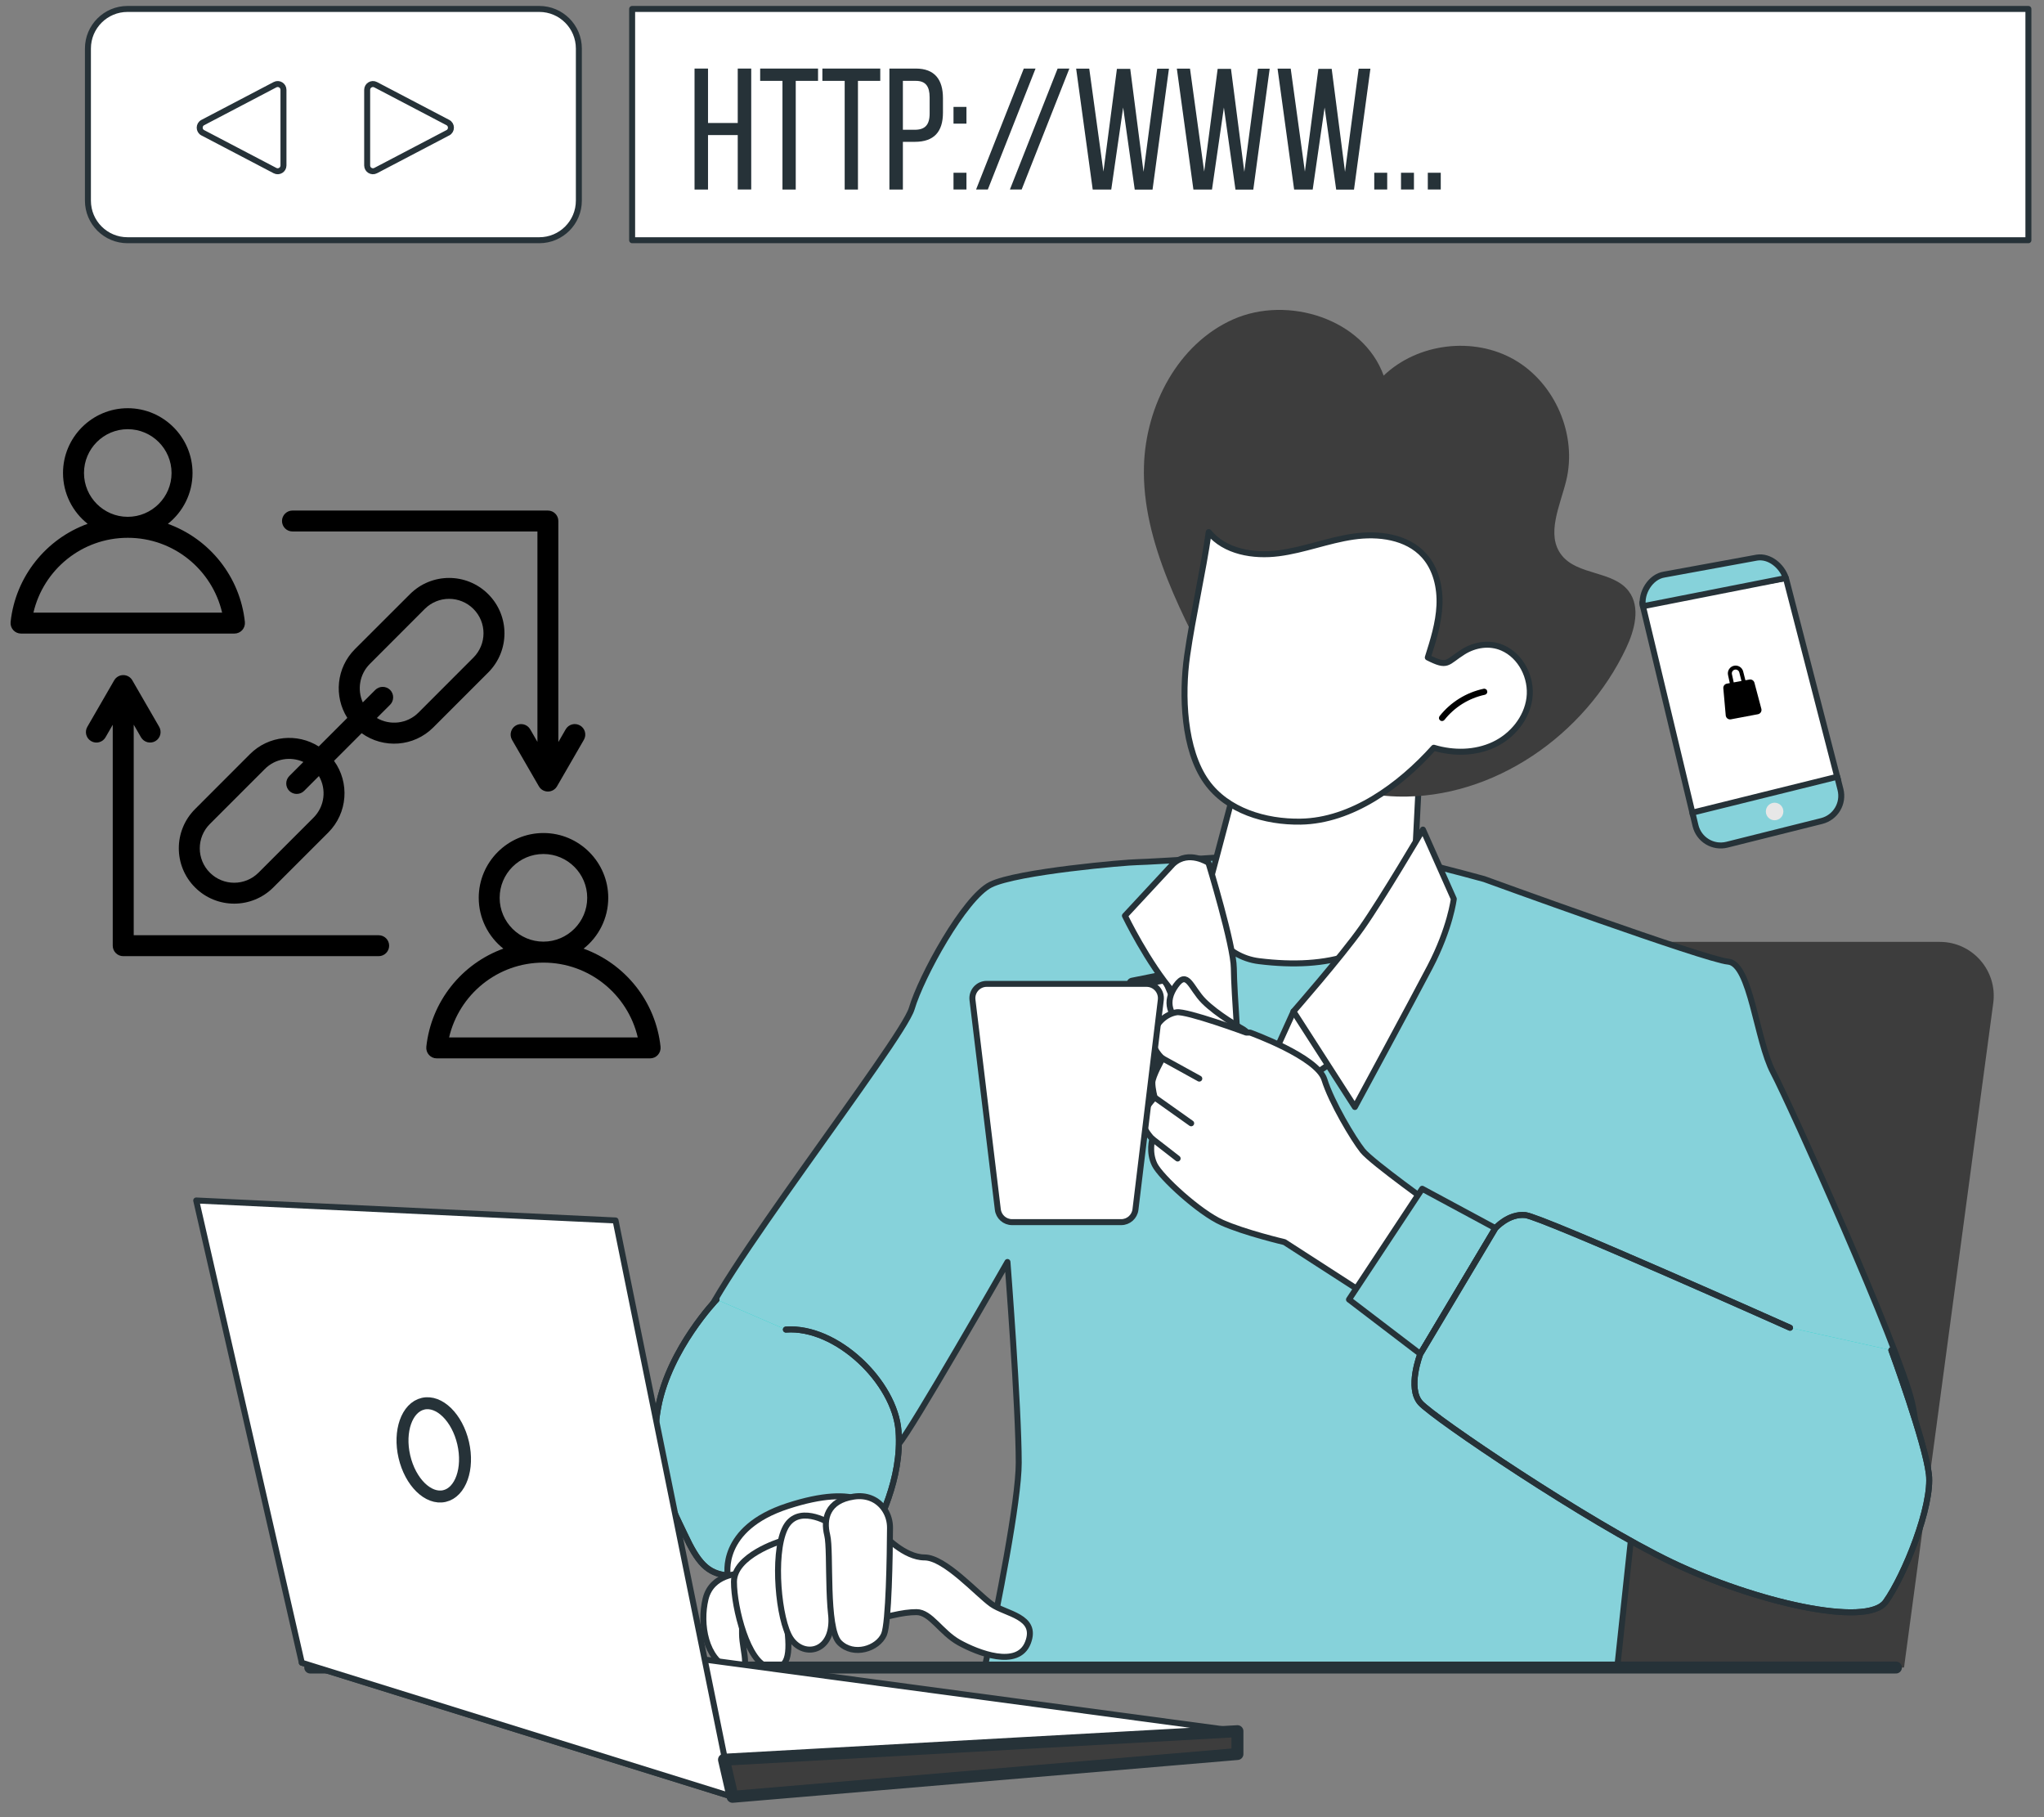 <svg width="171" height="152" viewBox="0 0 171 152" fill="none" xmlns="http://www.w3.org/2000/svg">
<rect x="0" y="0" width="171" height="152" fill="#808080" stroke="none"/>
<g clip-path="url(#clip0_1_1338)">
<path d="M147.523 54.53L147.912 59.054C147.955 59.55 147.581 59.985 147.085 60.017L142.952 60.287C142.464 60.319 142.041 59.95 142.008 59.462L141.679 54.655C141.643 54.14 142.052 53.704 142.568 53.706L146.64 53.718C147.1 53.719 147.483 54.072 147.523 54.53Z" fill="#FA4C9F"/>
<path d="M137.397 50.41L149.403 48.352C149.416 48.393 149.43 48.435 149.441 48.477L153.782 65.292L153.751 65.17L141.62 68.129L137.447 50.71C137.423 50.61 137.407 50.51 137.397 50.41Z" fill="white" stroke="#263238" stroke-width="0.5" stroke-linecap="round" stroke-linejoin="round"/>
<path d="M153.973 66.037C154.268 67.201 153.562 68.383 152.397 68.675L144.479 70.656C143.309 70.948 142.125 70.23 141.844 69.057L141.585 67.975L153.703 64.973L153.973 66.037Z" fill="#86D2DA" stroke="#263238" stroke-width="0.5" stroke-linecap="round" stroke-linejoin="round"/>
<path d="M147.742 67.742C147.667 68.14 147.929 68.523 148.327 68.598C148.725 68.673 149.109 68.411 149.184 68.013C149.259 67.615 148.996 67.231 148.598 67.156C148.2 67.081 147.817 67.344 147.742 67.742Z" fill="#E7E7E7"/>
<path d="M139.229 48.06L146.988 46.64C148.044 46.48 149.078 47.347 149.402 48.352L137.446 50.71C137.256 49.606 138.076 48.236 139.229 48.06Z" fill="#86D2DA" stroke="#263238" stroke-width="0.5" stroke-linecap="round" stroke-linejoin="round"/>
<path d="M144.172 57.574L144.374 59.843C144.394 60.057 144.593 60.209 144.805 60.169L147.07 59.742C147.278 59.702 147.409 59.494 147.354 59.29L146.774 57.106C146.725 56.922 146.543 56.807 146.356 56.841L146.02 56.902L145.832 56.163C145.748 55.834 145.421 55.623 145.086 55.683C144.911 55.715 144.76 55.814 144.661 55.962C144.562 56.11 144.528 56.288 144.566 56.462L144.714 57.139L144.47 57.184C144.284 57.217 144.155 57.387 144.172 57.574ZM145.042 57.08L144.892 56.391C144.873 56.306 144.89 56.219 144.938 56.147C144.986 56.075 145.06 56.027 145.145 56.011C145.308 55.982 145.468 56.085 145.509 56.245L145.691 56.962L145.042 57.08Z" fill="black"/>
<path fill-rule="evenodd" clip-rule="evenodd" d="M14.042 43.815C17.517 45.07 20.082 48.225 20.487 52.025C20.512 52.27 20.432 52.52 20.267 52.704C20.102 52.889 19.862 52.995 19.617 52.995H1.757C1.507 52.995 1.272 52.889 1.107 52.704C0.942 52.52 0.862 52.275 0.887 52.025C1.297 48.225 3.862 45.07 7.332 43.815C6.077 42.82 5.272 41.285 5.272 39.565C5.272 36.58 7.702 34.145 10.687 34.145C13.672 34.145 16.107 36.58 16.107 39.565C16.107 41.285 15.302 42.82 14.047 43.815H14.042ZM10.687 44.985C6.847 44.985 3.632 47.655 2.797 51.245H18.582C17.747 47.66 14.532 44.985 10.692 44.985H10.687ZM10.687 43.23C12.707 43.23 14.352 41.585 14.352 39.565C14.352 37.545 12.707 35.9 10.687 35.9C8.667 35.9 7.027 37.545 7.027 39.565C7.027 41.585 8.672 43.23 10.687 43.23ZM48.816 79.349C52.291 80.604 54.856 83.758 55.261 87.558C55.286 87.803 55.206 88.053 55.041 88.238C54.876 88.423 54.636 88.528 54.391 88.528H36.536C36.286 88.528 36.051 88.423 35.886 88.238C35.721 88.053 35.641 87.808 35.666 87.558C36.076 83.758 38.641 80.604 42.111 79.349C40.856 78.354 40.051 76.819 40.051 75.099C40.051 72.114 42.481 69.679 45.466 69.679C48.451 69.679 50.886 72.114 50.886 75.099C50.886 76.819 50.081 78.354 48.826 79.349H48.816ZM45.461 80.519C41.621 80.519 38.406 83.189 37.571 86.778H53.356C52.521 83.194 49.306 80.519 45.466 80.519H45.461ZM45.461 78.764C47.481 78.764 49.126 77.119 49.126 75.099C49.126 73.079 47.481 71.434 45.461 71.434C43.441 71.434 41.801 73.079 41.801 75.099C41.801 77.119 43.446 78.764 45.461 78.764ZM27.946 63.644C29.256 65.454 29.096 67.999 27.466 69.634L22.867 74.229C21.057 76.039 18.127 76.039 16.317 74.229C14.507 72.419 14.507 69.489 16.317 67.679L20.912 63.079C22.472 61.519 24.877 61.304 26.666 62.439L29.056 60.049C27.922 58.259 28.131 55.859 29.696 54.294L34.296 49.7C36.106 47.89 39.036 47.89 40.846 49.7C42.656 51.51 42.656 54.439 40.846 56.249L36.246 60.849C34.616 62.479 32.071 62.639 30.256 61.329L27.942 63.644H27.946ZM25.377 63.734C24.317 63.254 23.027 63.449 22.157 64.324L17.557 68.924C16.432 70.049 16.432 71.869 17.557 72.994C18.682 74.119 20.502 74.119 21.627 72.994L26.227 68.394C27.172 67.449 27.322 66.014 26.681 64.914L25.442 66.154C25.102 66.494 24.542 66.494 24.202 66.154C23.862 65.814 23.862 65.254 24.202 64.914L25.377 63.739V63.734ZM31.531 60.059C32.631 60.699 34.066 60.549 35.011 59.604L39.606 55.004C40.731 53.879 40.731 52.059 39.606 50.934C38.481 49.81 36.661 49.81 35.536 50.934L30.941 55.534C30.071 56.404 29.876 57.694 30.351 58.754L31.396 57.709C31.736 57.369 32.296 57.369 32.636 57.709C32.976 58.049 32.976 58.609 32.636 58.949L31.526 60.059H31.531ZM11.187 60.629V78.229H31.681C32.166 78.229 32.556 78.624 32.556 79.104C32.556 79.584 32.161 79.979 31.681 79.979H10.307C9.822 79.979 9.432 79.584 9.432 79.104V60.624L8.827 61.674C8.587 62.094 8.047 62.239 7.627 61.994C7.207 61.754 7.062 61.214 7.307 60.794L9.552 56.909C9.707 56.639 9.997 56.469 10.312 56.469C10.627 56.469 10.917 56.634 11.072 56.909L13.317 60.794C13.557 61.214 13.417 61.749 12.997 61.994C12.577 62.234 12.042 62.094 11.797 61.674L11.192 60.624L11.187 60.629ZM46.721 62.054L47.326 61.004C47.566 60.584 48.106 60.439 48.526 60.684C48.946 60.924 49.091 61.464 48.846 61.884L46.601 65.769C46.446 66.039 46.156 66.209 45.841 66.209C45.526 66.209 45.236 66.044 45.081 65.769L42.836 61.884C42.596 61.464 42.736 60.929 43.156 60.684C43.576 60.444 44.111 60.584 44.356 61.004L44.961 62.054V44.455H24.467C23.982 44.455 23.592 44.06 23.592 43.58C23.592 43.1 23.987 42.705 24.467 42.705H45.836C46.321 42.705 46.711 43.1 46.711 43.58V62.059L46.721 62.054Z" fill="black"/>
<path d="M169.695 0.748H52.884V20.094H169.695V0.748Z" fill="white" stroke="#263238" stroke-width="0.5" stroke-linecap="round" stroke-linejoin="round"/>
<path d="M59.232 11.302V15.855H58.105V5.735H59.232V10.288H61.719V5.735H62.847V15.85H61.719V11.298H59.232V11.302Z" fill="#263238"/>
<path d="M65.461 15.855V6.764H63.595V5.735H68.437V6.764H66.571V15.855H65.456H65.461Z" fill="#263238"/>
<path d="M70.666 15.855V6.764H68.8V5.735H73.642V6.764H71.776V15.855H70.662H70.666Z" fill="#263238"/>
<path d="M76.618 5.735C78.208 5.735 78.887 6.673 78.887 8.209V9.422C78.887 11.026 78.135 11.864 76.532 11.864H75.535V15.855H74.407V5.735H76.618ZM76.532 10.854C77.37 10.854 77.773 10.464 77.773 9.495V8.15C77.773 7.226 77.442 6.764 76.618 6.764H75.535V10.854H76.532Z" fill="#263238"/>
<path d="M80.853 8.942V10.342H79.77V8.942H80.853ZM80.853 14.45V15.85H79.77V14.45H80.853Z" fill="#263238"/>
<path d="M86.633 5.735L82.642 15.85H81.659L85.65 5.735H86.633Z" fill="#263238"/>
<path d="M89.463 5.735L85.472 15.85H84.489L88.48 5.735H89.463Z" fill="#263238"/>
<path d="M92.961 15.854H91.416L90.03 5.74H91.126L92.313 14.355L93.441 5.758H94.555L95.669 14.373L96.811 5.744H97.794L96.421 15.859H94.931L93.962 8.992L92.966 15.859L92.961 15.854Z" fill="#263238"/>
<path d="M101.385 15.854H99.84L98.454 5.74H99.555L100.741 14.355L101.869 5.758H102.983L104.098 14.373L105.239 5.744H106.222L104.85 15.859H103.359L102.39 8.992L101.394 15.859L101.385 15.854Z" fill="#263238"/>
<path d="M109.81 15.854H108.266L106.88 5.74H107.98L109.167 14.355L110.295 5.758H111.409L112.524 14.373L113.665 5.744H114.648L113.275 15.859H111.785L110.816 8.992L109.819 15.859L109.81 15.854Z" fill="#263238"/>
<path d="M116.053 14.45V15.85H114.97V14.45H116.053Z" fill="#263238"/>
<path d="M118.29 14.45V15.85H117.208V14.45H118.29Z" fill="#263238"/>
<path d="M120.533 14.45V15.85H119.45V14.45H120.533Z" fill="#263238"/>
<path d="M45.116 0.748H10.668C8.839 0.748 7.356 2.231 7.356 4.059V16.783C7.356 18.612 8.839 20.094 10.668 20.094H45.116C46.944 20.094 48.427 18.612 48.427 16.783V4.059C48.427 2.231 46.944 0.748 45.116 0.748Z" fill="white" stroke="#263238" stroke-width="0.5" stroke-linecap="round" stroke-linejoin="round"/>
<path d="M16.967 11.106L23.006 14.269C23.329 14.439 23.715 14.204 23.715 13.84V7.515C23.715 7.151 23.329 6.915 23.006 7.086L16.967 10.249C16.62 10.43 16.62 10.927 16.967 11.109V11.106Z" fill="white" stroke="#263238" stroke-width="0.5" stroke-linecap="round" stroke-linejoin="round"/>
<path d="M37.465 11.106L31.427 14.269C31.103 14.439 30.717 14.204 30.717 13.84V7.515C30.717 7.151 31.103 6.915 31.427 7.086L37.465 10.249C37.812 10.43 37.812 10.927 37.465 11.109V11.106Z" fill="white" stroke="#263238" stroke-width="0.5" stroke-linecap="round" stroke-linejoin="round"/>
<path d="M162.284 78.785H111.144C108.884 78.785 106.973 80.457 106.674 82.694L99.046 139.483H159.29L166.755 83.899C167.117 81.195 165.016 78.785 162.284 78.785Z" fill="#3D3D3D"/>
<path d="M64.344 119.375C67.642 121.259 74.237 121.73 75.179 120.788C76.121 119.846 84.284 105.56 84.284 105.56C84.284 105.56 85.226 117.649 85.226 122.36C85.226 125.554 83.496 134.223 82.381 139.482H135.297L137.199 121.73C137.199 121.73 139.867 125.658 143.636 128.797C147.404 131.936 151.327 131.152 155.254 128.955C159.182 126.758 161.061 122.048 159.965 117.337C158.864 112.626 149.76 92.374 148.347 89.701C146.933 87.034 146.462 80.597 144.578 80.438C142.694 80.28 124.167 73.531 124.167 73.531C124.167 73.531 112.861 70.391 111.135 70.863C109.41 71.334 95.907 72.117 95.119 72.117C94.331 72.117 85.072 72.901 82.871 74.002C80.674 75.102 77.059 81.693 76.275 84.365C75.492 87.034 59.004 108.074 58.533 111.53C58.062 114.986 61.047 117.495 64.34 119.38L64.344 119.375Z" fill="#86D2DA" stroke="#263238" stroke-width="0.5" stroke-linecap="round" stroke-linejoin="round"/>
<path d="M101.099 74.245L104.314 62.12L118.755 64.334L118.181 75.675C115.643 79.843 111.155 81.112 105.333 80.398C104.626 80.313 103.946 80.08 103.337 79.713C102.728 79.347 102.206 78.855 101.805 78.272C101.404 77.69 101.133 77.029 101.012 76.334C100.89 75.639 100.92 74.927 101.099 74.245Z" fill="white" stroke="#263238" stroke-width="0.5" stroke-linecap="round" stroke-linejoin="round"/>
<path d="M103.145 26.722C107.746 24.67 114.055 26.683 115.757 31.417C118.602 28.694 123.287 28.125 126.7 30.095C130.114 32.065 131.964 36.392 131.026 40.215C130.51 42.318 129.309 44.729 130.643 46.435C131.977 48.142 134.948 47.729 136.255 49.448C137.269 50.784 136.756 52.695 136.042 54.21C132.617 61.476 124.96 66.831 116.934 66.628C110.786 66.47 104.786 62.728 101.944 57.282C99.063 51.761 95.505 45.35 95.704 38.966C95.853 33.928 98.544 28.78 103.145 26.722Z" fill="#3D3D3D"/>
<path d="M119.449 54.995C119.9 53.572 120.355 52.128 120.424 50.637C120.493 49.146 120.133 47.574 119.132 46.466C117.706 44.887 115.316 44.578 113.203 44.888C111.09 45.197 109.085 46.008 106.972 46.28C104.86 46.553 102.467 46.155 101.122 44.506C100.632 47.926 99.806 51.415 99.316 54.835C98.847 58.121 99.01 62.721 100.947 65.416C102.67 67.817 105.847 68.774 108.804 68.727C113.08 68.659 117.092 65.726 119.952 62.545C121.592 63.037 123.415 63.015 124.965 62.291C126.515 61.567 127.739 60.084 127.953 58.39C128.167 56.695 127.254 54.863 125.684 54.185C124.608 53.719 123.39 53.916 122.417 54.521C121.006 55.405 121.166 55.865 119.449 54.995Z" fill="white" stroke="#263238" stroke-width="0.5" stroke-linecap="round" stroke-linejoin="round"/>
<path d="M120.696 60.305C120.755 60.292 120.808 60.259 120.845 60.212C121.693 59.142 122.888 58.4 124.223 58.114C124.29 58.1 124.348 58.061 124.386 58.004C124.423 57.947 124.436 57.877 124.422 57.811C124.408 57.744 124.369 57.686 124.312 57.649C124.255 57.612 124.185 57.598 124.119 57.612C122.663 57.923 121.361 58.731 120.437 59.897C120.416 59.923 120.4 59.954 120.391 59.986C120.382 60.019 120.38 60.052 120.384 60.086C120.388 60.119 120.398 60.152 120.415 60.181C120.432 60.21 120.454 60.236 120.481 60.257C120.51 60.28 120.545 60.297 120.583 60.305C120.62 60.314 120.658 60.313 120.696 60.305Z" fill="black"/>
<path d="M94.747 82.278C94.747 82.278 95.032 84.701 95.318 85.843C95.603 86.984 96.029 90.409 96.029 90.409C96.029 90.409 98.312 86.984 98.883 86.273C99.453 85.562 97.601 81.707 97.601 81.707L94.747 82.278Z" fill="white" stroke="#263238" stroke-linecap="round" stroke-linejoin="round"/>
<path d="M98.156 72.243L94.111 76.6C94.111 76.6 96.005 80.534 98.216 83.077C100.422 85.619 103.745 89.724 103.745 89.724C103.745 89.724 103.231 82.883 103.221 80.982C103.21 79.081 101.101 72.174 101.101 72.174C101.101 72.174 99.448 71.075 98.16 72.244L98.156 72.243Z" fill="white" stroke="#263238" stroke-width="0.5" stroke-linecap="round" stroke-linejoin="round"/>
<path d="M108.217 84.606L103.936 94.023L112.638 88.03L108.217 84.606Z" fill="white" stroke="#263238" stroke-width="0.5" stroke-linecap="round" stroke-linejoin="round"/>
<path d="M103.798 85.978C103.798 85.978 101.837 84.868 100.722 83.754C99.608 82.64 99.35 81.073 98.367 82.445C97.384 83.818 97.846 84.995 99.151 85.91C100.455 86.825 104.188 87.414 104.188 87.414C104.188 87.414 105.171 86.694 103.794 85.974L103.798 85.978Z" fill="white" stroke="#263238" stroke-width="0.5" stroke-linecap="round" stroke-linejoin="round"/>
<path d="M104.255 86.372C104.255 86.372 99.286 84.542 98.435 84.674C97.583 84.805 96.668 85.525 96.473 86.635C96.278 87.745 97.257 88.533 97.257 88.533C97.257 88.533 96.405 90.037 96.405 90.562C96.405 91.088 96.6 91.803 96.6 91.803C96.6 91.803 95.554 92.85 95.554 93.633C95.554 94.417 96.405 95.269 96.405 95.269C96.405 95.269 96.079 96.378 96.6 97.425C97.121 98.471 100.328 101.416 102.226 102.263C104.124 103.114 107.457 103.898 107.457 103.898L115.565 109.13L120.208 101.085C120.208 101.085 114.782 97.225 113.998 96.247C113.215 95.264 111.385 92.193 110.796 90.295C110.207 88.397 104.586 86.372 104.586 86.372H104.26H104.255Z" fill="white" stroke="#263238" stroke-width="0.5" stroke-linecap="round" stroke-linejoin="round"/>
<path d="M97.257 88.528L100.332 90.222" stroke="#263238" stroke-width="0.5" stroke-linecap="round" stroke-linejoin="round"/>
<path d="M96.605 91.799L99.653 93.96" stroke="#263238" stroke-width="0.5" stroke-linecap="round" stroke-linejoin="round"/>
<path d="M96.409 95.264L98.52 96.904" stroke="#263238" stroke-width="0.5" stroke-linecap="round" stroke-linejoin="round"/>
<path d="M93.8 102.227H84.669C84.062 102.227 83.55 101.774 83.477 101.171L81.357 83.641C81.271 82.925 81.829 82.296 82.549 82.296H95.92C96.641 82.296 97.198 82.925 97.112 83.641L94.992 101.171C94.919 101.774 94.407 102.227 93.8 102.227Z" fill="white" stroke="#263238" stroke-width="0.5" stroke-linecap="round" stroke-linejoin="round"/>
<path d="M118.98 99.436L112.856 108.7L118.822 113.252L125.104 102.734L118.98 99.436Z" fill="#86D2DA" stroke="#263238" stroke-width="0.5" stroke-linecap="round" stroke-linejoin="round"/>
<path d="M158.23 112.939C158.23 112.939 161.057 120.631 161.369 123.303C161.682 125.971 159.326 131.783 157.759 133.98C156.187 136.177 146.77 133.98 139.862 130.682C132.954 127.384 119.923 118.592 118.822 117.338C117.721 116.083 118.822 113.256 118.822 113.256L125.1 102.739C125.1 102.739 126.201 101.484 127.614 101.638C129.027 101.796 149.751 111.06 149.751 111.06" fill="#00D6C8"/>
<path d="M158.23 112.939C158.23 112.939 161.057 120.631 161.369 123.303C161.682 125.971 159.326 131.783 157.759 133.98C156.187 136.177 146.77 133.98 139.862 130.682C132.954 127.384 119.923 118.592 118.822 117.338C117.721 116.083 118.822 113.256 118.822 113.256L125.1 102.739C125.1 102.739 126.201 101.484 127.614 101.638C129.027 101.796 149.751 111.06 149.751 111.06" fill="#86D2DA"/>
<path d="M158.23 112.939C158.23 112.939 161.057 120.631 161.369 123.303C161.682 125.971 159.326 131.783 157.759 133.98C156.187 136.177 146.77 133.98 139.862 130.682C132.954 127.384 119.923 118.592 118.822 117.338C117.721 116.083 118.822 113.256 118.822 113.256L125.1 102.739C125.1 102.739 126.201 101.484 127.614 101.638C129.027 101.796 149.751 111.06 149.751 111.06" stroke="#263238" stroke-width="0.5" stroke-linecap="round" stroke-linejoin="round"/>
<path d="M158.23 112.939C158.23 112.939 161.057 120.631 161.369 123.303C161.682 125.971 159.326 131.783 157.759 133.98C156.187 136.177 146.77 133.98 139.862 130.682C132.954 127.384 119.923 118.592 118.822 117.338C117.721 116.083 118.822 113.256 118.822 113.256L125.1 102.739C125.1 102.739 126.201 101.484 127.614 101.638C129.027 101.796 149.751 111.06 149.751 111.06" stroke="#263238" stroke-width="0.5" stroke-linecap="round" stroke-linejoin="round"/>
<path d="M59.946 108.7C59.946 108.7 56.019 112.781 55.077 117.65C54.134 122.52 56.177 125.971 57.273 128.327C58.374 130.682 59.158 131.624 60.884 131.783C62.609 131.941 72.19 130.528 72.815 128.956C73.44 127.384 75.483 123.774 75.17 119.693C74.858 115.612 69.988 110.901 65.748 111.214" fill="#00D6C8"/>
<path d="M59.946 108.7C59.946 108.7 56.019 112.781 55.077 117.65C54.134 122.52 56.177 125.971 57.273 128.327C58.374 130.682 59.158 131.624 60.884 131.783C62.609 131.941 72.19 130.528 72.815 128.956C73.44 127.384 75.483 123.774 75.17 119.693C74.858 115.612 69.988 110.901 65.748 111.214" fill="#86D2DA"/>
<path d="M59.946 108.7C59.946 108.7 56.019 112.781 55.077 117.65C54.134 122.52 56.177 125.971 57.273 128.327C58.374 130.682 59.158 131.624 60.884 131.783C62.609 131.941 72.19 130.528 72.815 128.956C73.44 127.384 75.483 123.774 75.17 119.693C74.858 115.612 69.988 110.901 65.748 111.214" stroke="#263238" stroke-width="0.5" stroke-linecap="round" stroke-linejoin="round"/>
<path d="M59.946 108.7C59.946 108.7 56.019 112.781 55.077 117.65C54.134 122.52 56.177 125.971 57.273 128.327C58.374 130.682 59.158 131.624 60.884 131.783C62.609 131.941 72.19 130.528 72.815 128.956C73.44 127.384 75.483 123.774 75.17 119.693C74.858 115.612 69.988 110.901 65.748 111.214" stroke="#263238" stroke-width="0.5" stroke-linecap="round" stroke-linejoin="round"/>
<path d="M60.888 131.777C60.888 131.777 60.104 127.85 65.911 125.966C71.718 124.081 73.761 125.807 73.449 128.009C73.136 130.205 64.344 133.816 60.888 131.777Z" fill="white" stroke="#263238" stroke-width="0.5" stroke-linecap="round" stroke-linejoin="round"/>
<path d="M73.956 128.407C73.956 128.407 75.65 130.273 77.348 130.273C79.047 130.273 81.76 133.326 82.947 134.173C84.134 135.02 86.847 135.193 86 137.394C85.153 139.6 81.76 138.241 80.234 137.394C78.707 136.547 77.86 134.848 76.674 134.848C75.487 134.848 74.3 135.188 71.075 136.035C67.854 136.882 63.95 135.528 66.156 132.982C68.362 130.436 73.956 128.403 73.956 128.403V128.407Z" fill="white" stroke="#263238" stroke-width="0.5" stroke-linecap="round" stroke-linejoin="round"/>
<path d="M61.911 131.632C61.911 131.632 59.538 131.632 59.026 133.748C58.518 135.863 59.026 138.789 61.059 139.605C63.093 140.42 62.079 138.141 62.079 136.678V132.611L61.911 131.637V131.632Z" fill="white" stroke="#263238" stroke-width="0.5" stroke-linecap="round" stroke-linejoin="round"/>
<path d="M65.303 128.919C65.303 128.919 61.403 130.106 61.403 132.312C61.403 134.518 62.59 139.097 64.289 139.437C65.983 139.777 66.155 138.418 65.815 135.877C65.475 133.331 65.308 128.924 65.308 128.924L65.303 128.919Z" fill="white" stroke="#263238" stroke-width="0.5" stroke-linecap="round" stroke-linejoin="round"/>
<path d="M69.376 127.393C69.376 127.393 66.663 125.698 65.644 127.9C64.625 130.106 65.137 135.532 66.151 137.059C67.17 138.585 69.372 138.246 69.544 135.872C69.712 133.499 69.376 127.393 69.376 127.393Z" fill="white" stroke="#263238" stroke-width="0.5" stroke-linecap="round" stroke-linejoin="round"/>
<path d="M74.458 127.805C74.468 126.718 73.838 125.685 72.819 125.309C72.429 125.164 71.963 125.101 71.41 125.187C69.204 125.526 68.864 127.053 69.204 128.407C69.544 129.766 69.036 136.207 70.223 137.394C71.41 138.581 73.444 137.901 73.956 136.715C74.363 135.768 74.445 130.061 74.458 127.8V127.805Z" fill="white" stroke="#263238" stroke-width="0.5" stroke-linecap="round" stroke-linejoin="round"/>
<path d="M158.614 139.482H25.954" stroke="#263238" stroke-linecap="round" stroke-linejoin="round"/>
<path d="M103.524 144.806L56.37 138.469L25.247 139.08L61.285 150.296L103.524 144.806Z" fill="white" stroke="#263238" stroke-width="0.5" stroke-linecap="round" stroke-linejoin="round"/>
<path d="M16.415 100.415L25.248 139.08L61.286 150.296L51.497 102.086L16.415 100.415Z" fill="white" stroke="#263238" stroke-width="0.5" stroke-linecap="round" stroke-linejoin="round"/>
<path d="M38.746 120.708C39.239 122.841 38.537 124.825 37.183 125.138C35.828 125.45 34.325 123.978 33.831 121.845C33.337 119.711 34.039 117.727 35.394 117.415C36.748 117.102 38.252 118.574 38.746 120.708Z" fill="white" stroke="#263238" stroke-linecap="round" stroke-linejoin="round"/>
<path d="M61.285 150.296L103.524 146.717V144.806L60.569 147.193L61.285 150.296Z" fill="#3D3D3D" stroke="#263238" stroke-linecap="round" stroke-linejoin="round"/>
<path d="M119.041 69.391C119.041 69.391 115.63 75.189 113.918 77.617C112.206 80.04 108.211 84.606 108.211 84.606L113.347 92.596C113.347 92.596 118.135 83.75 119.625 80.896C121.338 77.617 121.623 75.189 121.623 75.189L119.041 69.391Z" fill="white" stroke="#263238" stroke-width="0.5" stroke-linecap="round" stroke-linejoin="round"/>
</g>
<defs>
<clipPath id="clip0_1_1338">
<rect width="170" height="151" fill="white" transform="translate(0.5 0.5)"/>
</clipPath>
</defs>
</svg>
